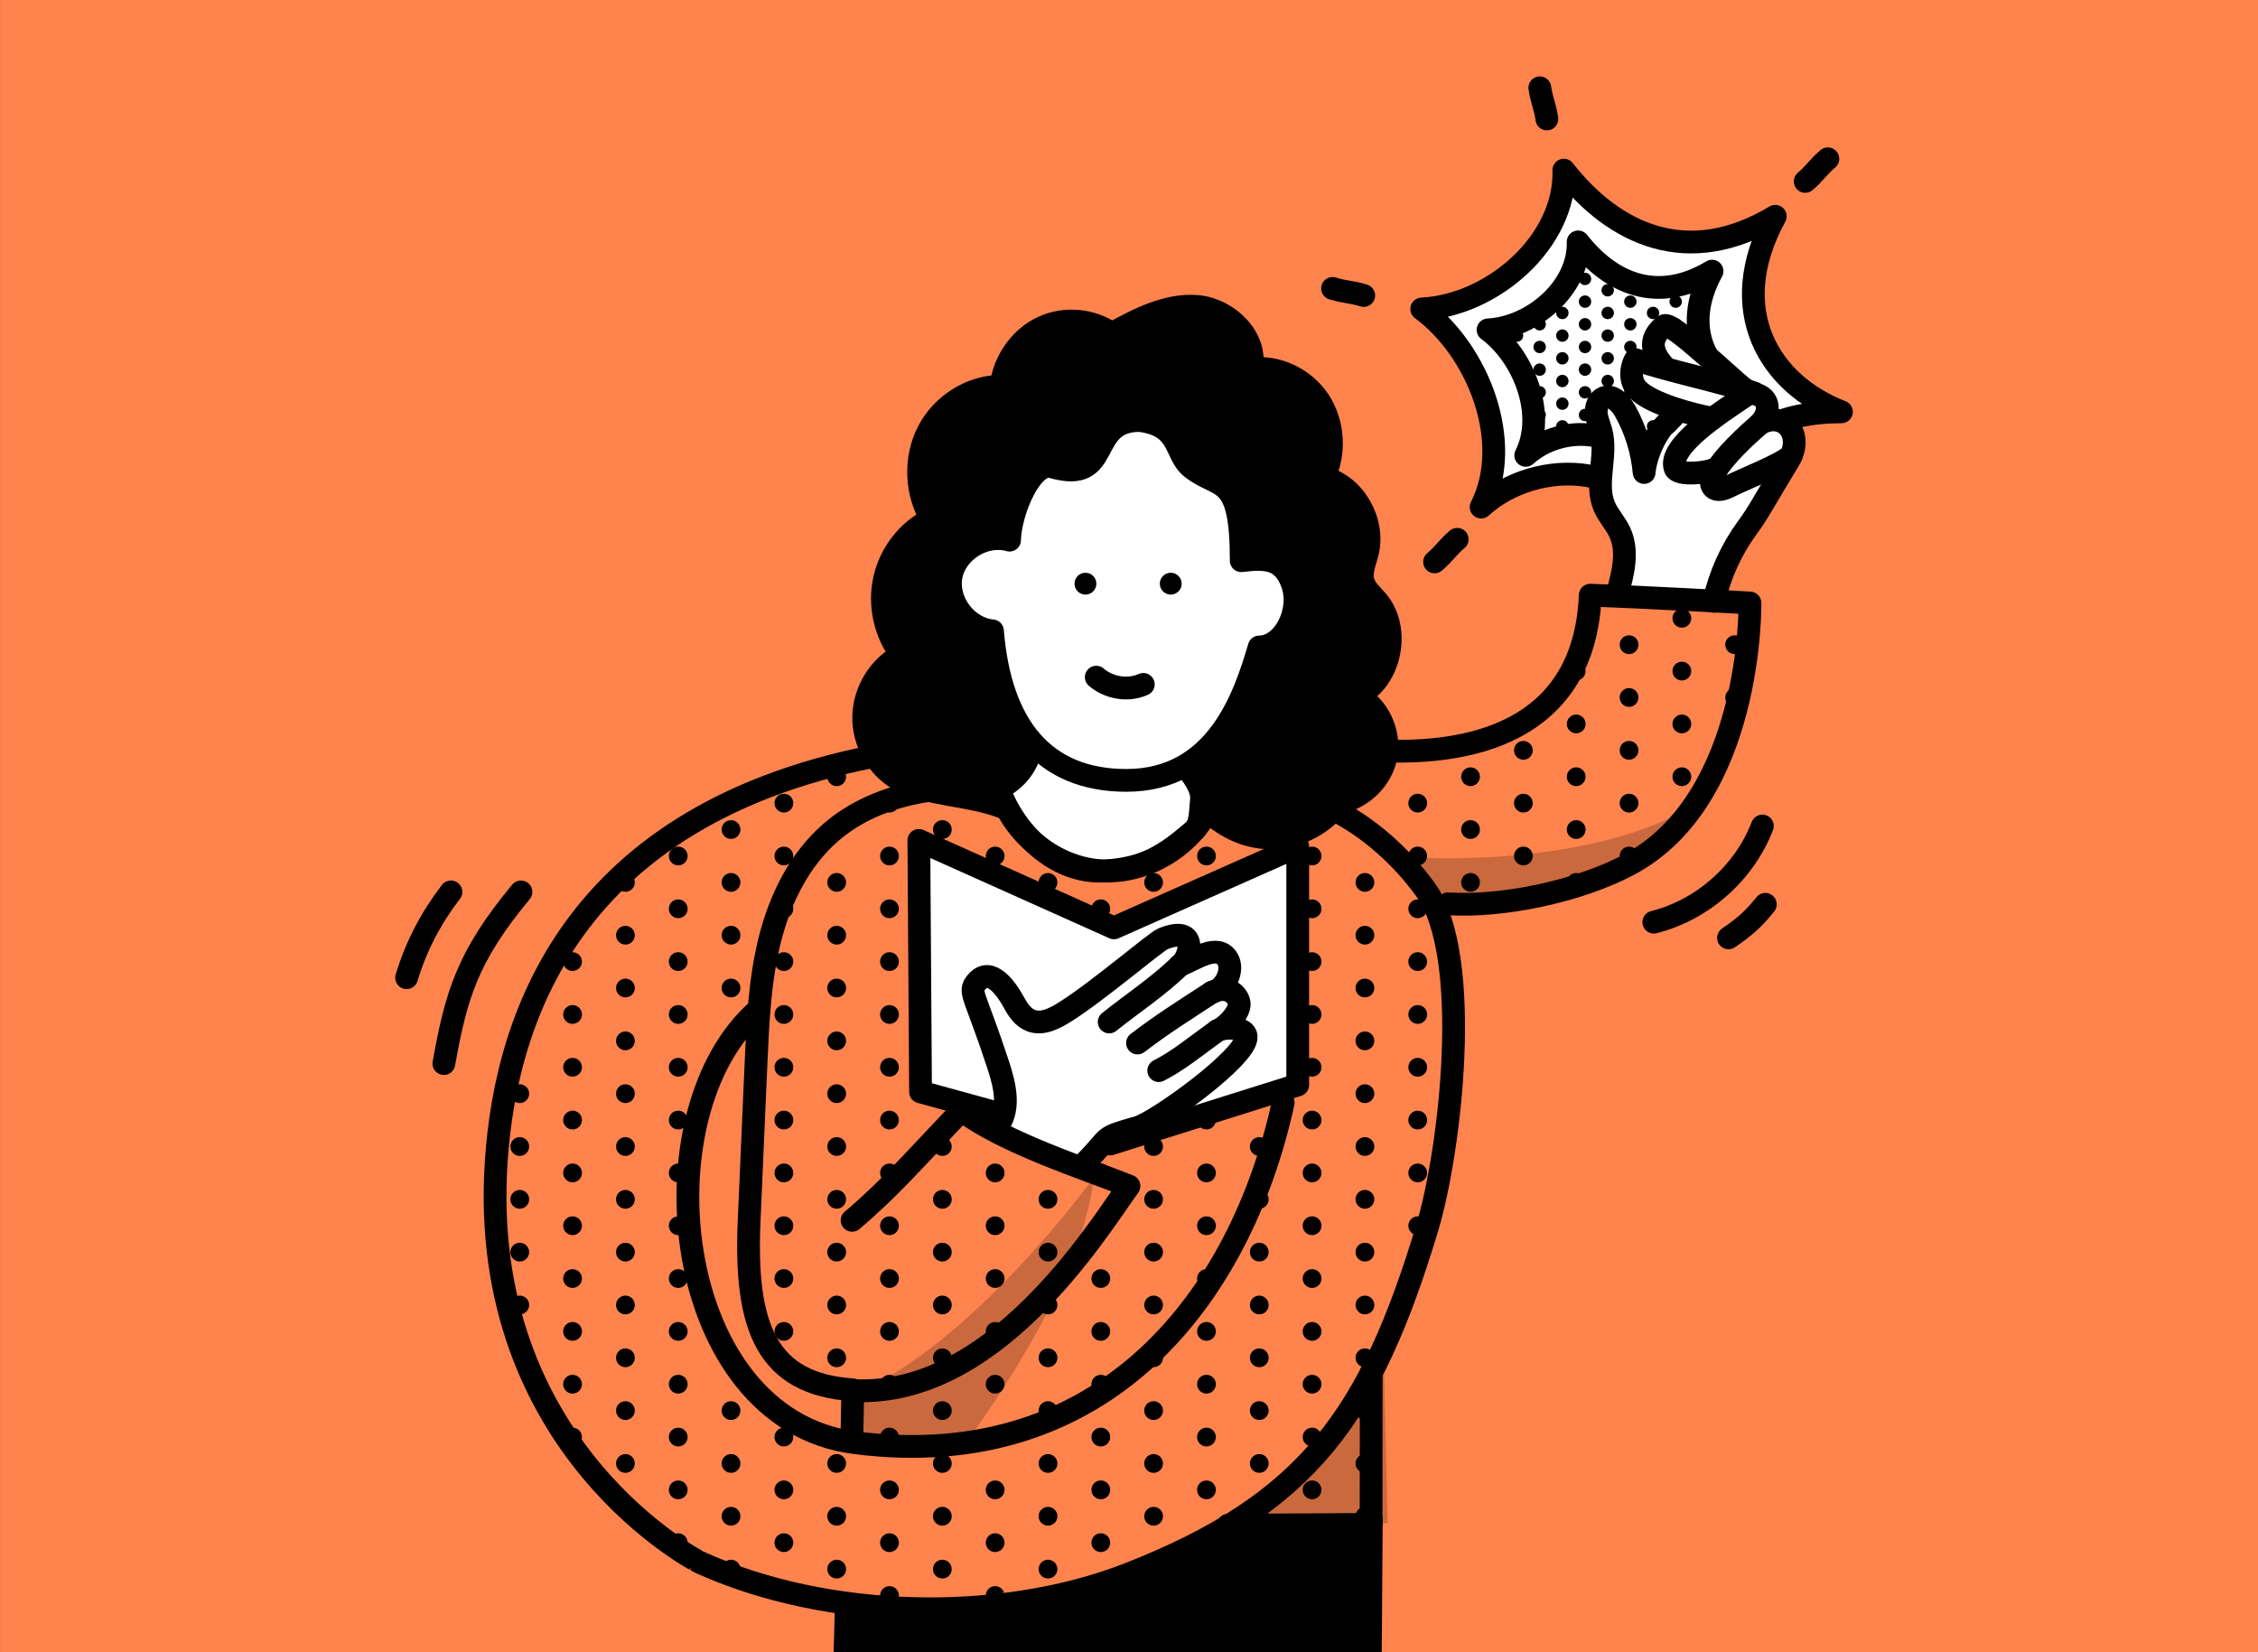 <?xml version="1.0" encoding="UTF-8"?> <svg xmlns="http://www.w3.org/2000/svg" xmlns:xlink="http://www.w3.org/1999/xlink" version="1.1" id="Layer_1" x="0px" y="0px" width="396.85px" height="290.38px" viewBox="0 0 396.85 290.38" style="enable-background:new 0 0 396.85 290.38;" xml:space="preserve"><rect x="0" y="0" width="396.85" height="290.38" fill="#333333" stroke="none"/> <style type="text/css"> .st0{fill:#FFFFFF;stroke:#000000;stroke-width:5;stroke-linecap:round;stroke-linejoin:round;stroke-miterlimit:10;} .st1{clip-path:url(#SVGID_2_);} .st2{clip-path:url(#SVGID_4_);} .st3{clip-path:url(#SVGID_6_);} .st4{fill:#4ABD6C;} .st5{fill:#FE834D;} .st6{fill:#FFFFFF;stroke:#000000;stroke-width:4;stroke-linecap:round;stroke-linejoin:round;stroke-miterlimit:10;} .st7{clip-path:url(#SVGID_8_);} .st8{clip-path:url(#SVGID_10_);} .st9{fill:none;stroke:#000000;stroke-width:4;stroke-linecap:round;stroke-linejoin:round;stroke-miterlimit:10;} .st10{clip-path:url(#SVGID_12_);} .st11{clip-path:url(#SVGID_14_);} .st12{stroke:#000000;stroke-width:4;stroke-linecap:round;stroke-linejoin:round;stroke-miterlimit:10;} .st13{clip-path:url(#SVGID_16_);} .st14{clip-path:url(#SVGID_18_);} .st15{opacity:0.2;} .st16{stroke:#000000;stroke-width:4;stroke-linecap:round;stroke-miterlimit:10;} .st17{clip-path:url(#SVGID_20_);} .st18{clip-path:url(#SVGID_22_);} .st19{fill:#FDC332;} .st20{clip-path:url(#SVGID_24_);} .st21{clip-path:url(#SVGID_26_);} .st22{clip-path:url(#SVGID_28_);} .st23{clip-path:url(#SVGID_30_);} .st24{fill:#6069F8;} .st25{fill:#FFFFFF;stroke:#000000;stroke-width:4;stroke-miterlimit:10;} .st26{clip-path:url(#SVGID_32_);} .st27{clip-path:url(#SVGID_34_);} .st28{clip-path:url(#SVGID_36_);} .st29{clip-path:url(#SVGID_38_);} .st30{opacity:0.6;} .st31{clip-path:url(#SVGID_40_);} .st32{clip-path:url(#SVGID_42_);} .st33{clip-path:url(#SVGID_44_);} .st34{clip-path:url(#SVGID_46_);} .st35{clip-path:url(#SVGID_48_);} .st36{clip-path:url(#SVGID_50_);} .st37{clip-path:url(#SVGID_52_);} .st38{clip-path:url(#SVGID_54_);} .st39{fill:none;stroke:#000000;stroke-width:5;stroke-linecap:round;stroke-linejoin:round;stroke-miterlimit:10;} .st40{clip-path:url(#SVGID_56_);} .st41{clip-path:url(#SVGID_58_);} .st42{stroke:#000000;stroke-width:5;stroke-linecap:round;stroke-linejoin:round;stroke-miterlimit:10;} .st43{clip-path:url(#SVGID_60_);} .st44{clip-path:url(#SVGID_62_);} .st45{clip-path:url(#SVGID_64_);} .st46{clip-path:url(#SVGID_66_);} .st47{fill:none;stroke:#FFFFFF;stroke-width:4;stroke-linecap:round;stroke-linejoin:round;stroke-miterlimit:10;} .st48{clip-path:url(#SVGID_68_);} .st49{clip-path:url(#SVGID_70_);} .st50{clip-path:url(#SVGID_72_);} .st51{clip-path:url(#SVGID_74_);} .st52{stroke:#000000;stroke-width:4;stroke-miterlimit:10;} .st53{clip-path:url(#SVGID_76_);} .st54{clip-path:url(#SVGID_78_);} .st55{clip-path:url(#SVGID_80_);} .st56{clip-path:url(#SVGID_82_);} .st57{clip-path:url(#SVGID_84_);} .st58{clip-path:url(#SVGID_86_);} .st59{clip-path:url(#SVGID_88_);} .st60{clip-path:url(#SVGID_90_);} .st61{clip-path:url(#SVGID_92_);} .st62{clip-path:url(#SVGID_94_);} .st63{clip-path:url(#SVGID_96_);} .st64{clip-path:url(#SVGID_98_);} .st65{clip-path:url(#SVGID_100_);} .st66{clip-path:url(#SVGID_102_);} .st67{clip-path:url(#SVGID_104_);} .st68{clip-path:url(#SVGID_106_);} .st69{clip-path:url(#SVGID_108_);} .st70{clip-path:url(#SVGID_110_);} .st71{clip-path:url(#SVGID_112_);} .st72{clip-path:url(#SVGID_114_);} </style> <rect x="53.24" y="-53.23" transform="matrix(6.123234e-17 -1 1 6.123234e-17 53.235 343.616)" class="st5" width="290.38" height="396.85"></rect> <path class="st12" d="M158.03,137c-3.82-2.13-6.33-6.59-6.23-11.09c0.09-4.5,2.78-8.84,6.69-10.8c-2.9-3.63-4.06-8.69-3.04-13.29 c1.01-4.6,4.17-8.63,8.3-10.6c-2.84-4.53-3.07-10.68-0.59-15.43c2.48-4.75,7.58-7.9,12.78-7.91c0.5-4.41,3.33-8.46,7.22-10.31 c3.89-1.85,8.7-1.44,12.24,1.05c4.73-2.58,9.8-5.23,15.12-4.75c5.32,0.49,10.61,5.56,9.38,10.96c4.54-0.56,9.3,1.67,11.9,5.57 c2.6,3.9,2.93,9.3,0.83,13.52c5.38,1.32,9.08,7.68,7.69,13.24c-0.41,1.65-1.2,3.33-0.77,4.97c0.38,1.44,1.59,2.43,2.54,3.55 c4.16,4.95,2.29,13.88-3.48,16.58c3.58,1.9,5.72,6.35,5.03,10.46c-0.69,4.11-4.17,7.54-8.17,8.28c-2.67,3.64-6.93,5.98-11.34,6.23 c-4.41,0.25-8.88-1.6-12.58-5.4c-4.3,4.79-11.19,6.23-17.46,5.5c-6.27-0.73-12.17-3.33-18.11-5.55S163.13,139.84,158.03,137z"></path> <path class="st6" d="M181.36,130.65c-0.37,3.41-2.68,6.54-5.83,7.89c2.62,7.47,9.83,15.17,18.79,14.52 c6.9-0.5,10.25-2.59,15.51-7.09c1.26-1.08,1.13-3.67,1.32-5.31c0.42-3.76-4.89-6.7-3.76-10.31"></path> <path class="st6" d="M200.3,73.9c-9.46,0-4.56,11.29-15.4,8.15c-3.56-1.03-7.33,7.7-7.47,12.88c-4.35-1.26-9.43,1.87-10.27,6.32 c-0.84,4.45,2.76,9.21,7.27,9.62c1.35,16.67,9,26.28,23.53,26.28c15.91,0,20.77-14.7,23.35-23.45c4.31,0,7.54-6.28,5.81-11.12 c-1.7-4.76-5.13-4.47-8.97-4.04c0-15.54-3.74-12.33-8.79-16.38C206.34,79.73,207.68,74.84,200.3,73.9z"></path> <path class="st9" d="M149.74,251.62c0.05-2.45,0.09-4.91,0.14-7.36c-15.14-1.02-19.04-10.95-18.22-29.65 c0.4-9.23,0.81-18.46,1.21-27.69c0.32-7.31,0.65-14.69,2.43-21.79c1.79-7.1,5.16-14,10.68-18.8c7.82-6.8,18.94-8.58,29.55-7.78 c2.3,8.16,10.31,14.35,18.79,14.52c8.48,0.17,16.73-5.7,19.35-13.76c14.06-3.31,28.38,5.32,36.85,17.03 c8.47,11.7,4.37,46.02,0.31,59.47c-9.93,32.88-20.9,48.46-52.4,60.79c-22.67,8.88-53.31,8.07-75.44-2.02 c0.05,0.05-39.2-19.82-35.77-70.55c1.71-25.32,13.57-62.82,71.51-72.02"></path> <path class="st6" d="M249.87,54.3c12.5-0.62,25.37-11.89,24.98-24.4c8.96,11.41,21.88,17.32,37.16,8.11 c-9.05,16.58-0.96,29.49,11.63,34.37c-21.45,0-28.49,16.3-28.49,26.37c-5.75-18.73-25.25-18.4-34.84-9.63 C266.16,77.61,259.69,61.55,249.87,54.3z"></path> <path class="st6" d="M261.53,57.97c7.92-0.39,16.07-7.53,15.83-15.46c5.68,7.23,13.86,10.97,23.54,5.14 c-5.74,10.5-0.61,18.69,7.37,21.77c-13.59,0-18.05,10.33-18.05,16.71c-3.64-11.86-15.99-11.66-22.07-6.1 C271.85,72.74,267.75,62.57,261.53,57.97z"></path> <g> <defs> <path id="SVGID_67_" d="M261.53,57.97c7.92-0.39,16.07-7.53,15.83-15.46c5.68,7.23,13.86,10.97,23.54,5.14 c-5.74,10.5-0.61,18.69,7.37,21.77c-13.59,0-18.05,10.33-18.05,16.71c-3.64-11.86-15.99-11.66-22.07-6.1 C271.85,72.74,267.75,62.57,261.53,57.97z"></path> </defs> <clipPath id="SVGID_2_"> <use xlink:href="#SVGID_67_" style="overflow:visible;"></use> </clipPath> <g class="st1"> <defs> <rect id="SVGID_69_" x="257.56" y="38.61" width="47.96" height="44.44"></rect> </defs> <clipPath id="SVGID_4_"> <use xlink:href="#SVGID_69_" style="overflow:visible;"></use> </clipPath> <g class="st2"> <circle cx="306.47" cy="39.06" r="1.09"></circle> <circle cx="306.47" cy="43.04" r="1.09"></circle> <circle cx="306.47" cy="47.03" r="1.09"></circle> <circle cx="306.47" cy="51.01" r="1.09"></circle> <circle cx="306.47" cy="55" r="1.09"></circle> <circle cx="306.47" cy="58.98" r="1.09"></circle> <circle cx="306.47" cy="62.97" r="1.09"></circle> <circle cx="306.47" cy="66.96" r="1.09"></circle> <circle cx="306.47" cy="70.94" r="1.09"></circle> <circle cx="306.47" cy="74.93" r="1.09"></circle> <circle cx="306.47" cy="78.91" r="1.09"></circle> <circle cx="306.47" cy="82.9" r="1.09"></circle> <circle cx="302.48" cy="37.07" r="1.09"></circle> <circle cx="302.48" cy="41.05" r="1.09"></circle> <circle cx="302.48" cy="45.04" r="1.09"></circle> <circle cx="302.48" cy="49.02" r="1.09"></circle> <circle cx="302.48" cy="53.01" r="1.09"></circle> <circle cx="302.48" cy="56.99" r="1.09"></circle> <circle cx="302.48" cy="60.98" r="1.09"></circle> <circle cx="302.48" cy="64.96" r="1.09"></circle> <circle cx="302.48" cy="68.95" r="1.09"></circle> <circle cx="302.48" cy="72.93" r="1.09"></circle> <circle cx="302.48" cy="76.92" r="1.09"></circle> <circle cx="302.48" cy="80.9" r="1.09"></circle> <circle cx="298.5" cy="39.06" r="1.09"></circle> <circle cx="298.5" cy="43.04" r="1.09"></circle> <circle cx="298.5" cy="47.03" r="1.09"></circle> <circle cx="298.5" cy="51.01" r="1.09"></circle> <circle cx="298.5" cy="55" r="1.09"></circle> <circle cx="298.5" cy="58.98" r="1.09"></circle> <circle cx="298.5" cy="62.97" r="1.09"></circle> <circle cx="298.5" cy="66.96" r="1.09"></circle> <circle cx="298.5" cy="70.94" r="1.09"></circle> <circle cx="298.5" cy="74.93" r="1.09"></circle> <circle cx="298.5" cy="78.91" r="1.09"></circle> <circle cx="298.5" cy="82.9" r="1.09"></circle> <circle cx="294.51" cy="37.07" r="1.09"></circle> <circle cx="294.51" cy="41.05" r="1.09"></circle> <circle cx="294.51" cy="45.04" r="1.09"></circle> <circle cx="294.51" cy="49.02" r="1.09"></circle> <circle cx="294.51" cy="53.01" r="1.09"></circle> <circle cx="294.51" cy="56.99" r="1.09"></circle> <circle cx="294.51" cy="60.98" r="1.09"></circle> <circle cx="294.51" cy="64.96" r="1.09"></circle> <circle cx="294.51" cy="68.95" r="1.09"></circle> <circle cx="294.51" cy="72.93" r="1.09"></circle> <circle cx="294.51" cy="76.92" r="1.09"></circle> <circle cx="294.51" cy="80.9" r="1.09"></circle> <circle cx="290.53" cy="39.06" r="1.09"></circle> <circle cx="290.53" cy="43.04" r="1.09"></circle> <circle cx="290.53" cy="47.03" r="1.09"></circle> <circle cx="290.53" cy="51.01" r="1.09"></circle> <circle cx="290.53" cy="55" r="1.09"></circle> <circle cx="290.53" cy="58.98" r="1.09"></circle> <circle cx="290.53" cy="62.97" r="1.09"></circle> <circle cx="290.53" cy="66.96" r="1.09"></circle> <circle cx="290.53" cy="70.94" r="1.09"></circle> <circle cx="290.53" cy="74.93" r="1.09"></circle> <circle cx="290.53" cy="78.91" r="1.09"></circle> <circle cx="290.53" cy="82.9" r="1.09"></circle> <circle cx="286.54" cy="37.07" r="1.09"></circle> <circle cx="286.54" cy="41.05" r="1.09"></circle> <circle cx="286.54" cy="45.04" r="1.09"></circle> <circle cx="286.54" cy="49.02" r="1.09"></circle> <circle cx="286.54" cy="53.01" r="1.09"></circle> <circle cx="286.54" cy="56.99" r="1.09"></circle> <circle cx="286.54" cy="60.98" r="1.09"></circle> <circle cx="286.54" cy="64.96" r="1.09"></circle> <circle cx="286.54" cy="68.95" r="1.09"></circle> <circle cx="286.54" cy="72.93" r="1.09"></circle> <circle cx="286.54" cy="76.92" r="1.09"></circle> <circle cx="286.54" cy="80.9" r="1.09"></circle> <circle cx="282.56" cy="39.06" r="1.09"></circle> <circle cx="282.56" cy="43.04" r="1.09"></circle> <circle cx="282.56" cy="47.03" r="1.09"></circle> <circle cx="282.56" cy="51.01" r="1.09"></circle> <circle cx="282.56" cy="55" r="1.09"></circle> <circle cx="282.56" cy="58.98" r="1.09"></circle> <circle cx="282.56" cy="62.97" r="1.09"></circle> <circle cx="282.56" cy="66.96" r="1.09"></circle> <circle cx="282.56" cy="70.94" r="1.09"></circle> <circle cx="282.56" cy="74.93" r="1.09"></circle> <circle cx="282.56" cy="78.91" r="1.09"></circle> <circle cx="282.56" cy="82.9" r="1.09"></circle> <circle cx="278.57" cy="37.07" r="1.09"></circle> <circle cx="278.57" cy="41.05" r="1.09"></circle> <circle cx="278.57" cy="45.04" r="1.09"></circle> <circle cx="278.57" cy="49.02" r="1.09"></circle> <circle cx="278.57" cy="53.01" r="1.09"></circle> <circle cx="278.57" cy="56.99" r="1.09"></circle> <circle cx="278.57" cy="60.98" r="1.09"></circle> <circle cx="278.57" cy="64.96" r="1.09"></circle> <circle cx="278.57" cy="68.95" r="1.09"></circle> <circle cx="278.57" cy="72.93" r="1.09"></circle> <circle cx="278.57" cy="76.92" r="1.09"></circle> <circle cx="278.57" cy="80.9" r="1.09"></circle> <circle cx="274.59" cy="39.06" r="1.09"></circle> <circle cx="274.59" cy="43.04" r="1.09"></circle> <circle cx="274.59" cy="47.03" r="1.09"></circle> <circle cx="274.59" cy="51.01" r="1.09"></circle> <circle cx="274.59" cy="55" r="1.09"></circle> <circle cx="274.59" cy="58.98" r="1.09"></circle> <circle cx="274.59" cy="62.97" r="1.09"></circle> <circle cx="274.59" cy="66.96" r="1.09"></circle> <circle cx="274.59" cy="70.94" r="1.09"></circle> <circle cx="274.59" cy="74.93" r="1.09"></circle> <circle cx="274.59" cy="78.91" r="1.09"></circle> <circle cx="274.59" cy="82.9" r="1.09"></circle> <circle cx="270.6" cy="37.07" r="1.09"></circle> <circle cx="270.6" cy="41.05" r="1.09"></circle> <circle cx="270.6" cy="45.04" r="1.09"></circle> <circle cx="270.6" cy="49.02" r="1.09"></circle> <circle cx="270.6" cy="53.01" r="1.09"></circle> <circle cx="270.6" cy="56.99" r="1.09"></circle> <circle cx="270.6" cy="60.98" r="1.09"></circle> <circle cx="270.6" cy="64.96" r="1.09"></circle> <circle cx="270.6" cy="68.95" r="1.09"></circle> <circle cx="270.6" cy="72.93" r="1.09"></circle> <circle cx="270.6" cy="76.92" r="1.09"></circle> <circle cx="270.6" cy="80.9" r="1.09"></circle> <circle cx="266.62" cy="39.06" r="1.09"></circle> <circle cx="266.62" cy="43.04" r="1.09"></circle> <circle cx="266.62" cy="47.03" r="1.09"></circle> <circle cx="266.62" cy="51.01" r="1.09"></circle> <circle cx="266.62" cy="55" r="1.09"></circle> <circle cx="266.62" cy="58.98" r="1.09"></circle> <circle cx="266.62" cy="62.97" r="1.09"></circle> <circle cx="266.62" cy="66.96" r="1.09"></circle> <circle cx="266.62" cy="70.94" r="1.09"></circle> <circle cx="266.62" cy="74.93" r="1.09"></circle> <circle cx="266.62" cy="78.91" r="1.09"></circle> <circle cx="266.62" cy="82.9" r="1.09"></circle> <circle cx="262.63" cy="37.07" r="1.09"></circle> <circle cx="262.63" cy="41.05" r="1.09"></circle> <circle cx="262.63" cy="45.04" r="1.09"></circle> <circle cx="262.63" cy="49.02" r="1.09"></circle> <circle cx="262.63" cy="53.01" r="1.09"></circle> <circle cx="262.63" cy="56.99" r="1.09"></circle> <circle cx="262.63" cy="60.98" r="1.09"></circle> <circle cx="262.63" cy="64.96" r="1.09"></circle> <circle cx="262.63" cy="68.95" r="1.09"></circle> <circle cx="262.63" cy="72.93" r="1.09"></circle> <circle cx="262.63" cy="76.92" r="1.09"></circle> <circle cx="262.63" cy="80.9" r="1.09"></circle> <circle cx="258.64" cy="39.06" r="1.09"></circle> <circle cx="258.64" cy="43.04" r="1.09"></circle> <circle cx="258.64" cy="47.03" r="1.09"></circle> <circle cx="258.64" cy="51.01" r="1.09"></circle> <circle cx="258.64" cy="55" r="1.09"></circle> <circle cx="258.64" cy="58.98" r="1.09"></circle> <circle cx="258.64" cy="62.97" r="1.09"></circle> <circle cx="258.64" cy="66.96" r="1.09"></circle> <circle cx="258.64" cy="70.94" r="1.09"></circle> <circle cx="258.64" cy="74.93" r="1.09"></circle> <circle cx="258.64" cy="78.91" r="1.09"></circle> <circle cx="258.64" cy="82.9" r="1.09"></circle> </g> </g> </g> <path class="st6" d="M284.25,104.32c1.01-3.54,1.99-7.45,0.43-10.78c-0.74-1.58-2-2.88-2.7-4.49c-1.77-4.1,0.56-8.94-0.58-13.26 c-0.28-1.06-0.76-2.07-0.85-3.16s0.34-2.34,1.35-2.74c1.49-0.58,2.92,0.93,3.71,2.32c1.86,3.32,3.01,7.04,3.35,10.83 c0.21-2.48,1.52-5.74,3.05-7.75c0.02-0.03,6-5.57,4.63-6.94c-2.93-2.93-9.18-6.91-4.17-11.09c1.33-1.11,14.06,11.71,15.17,11.82 c3.39,0.33,3.75,3.12,1.73,5.36c4.11-2.28,7.82,1.86,4.96,6.56c-4.7,7.73-5.16,8.9-7.24,11.74c-2.82,3.85-4.83,8.29-5.86,12.95"></path> <path class="st9" d="M239.68,131.76c18.91,1.55,38.83-3.26,39.81-27.16c9.45,0.33,28.07,1.37,28.07,1.37s0.54,34.47-21.35,46.03 c-8.93,4.72-22.29,7.45-31.74,6.84"></path> <path class="st9" d="M225.52,193.81c-7.38,33.85-31.13,65.39-75.27,59.74c-32.5-4.16-37.85-58.2-16.84-76.22"></path> <path class="st6" d="M308.27,69.05c-5.16-1.8-15.53-3.99-20.85-5.85c-0.51,0.81-1.39,3.5,0.47,5.36c2.47,2.47,9.84,4.38,13.15,4.96"></path> <path class="st9" d="M309.37,74.44c-2.58,2.23-6.26,5.64-8.01,8.57c-0.49,0.83-0.92,1.97-0.25,2.66c0.66,0.68,1.79,0.32,2.64-0.1 c2.76-1.39,8.6-3.59,11.06-5.47"></path> <path class="st9" d="M306.79,69.53c-4.25,2.89-13.73,8.89-12.39,12.75c0.49,1.39,5.81,0.89,7.44-0.03"></path> <g> <defs> <path id="SVGID_71_" d="M310.32,106.77c-2.13,17.62-8.08,29.54-18.87,39.4s-26.23,14.41-40.64,11.96 c4.54,15.36,5.26,31.82,2.08,47.52c-1.78,8.78-9.56,26.27-10.17,32.19c-1.89,18.42-1.72,28.8-1.72,28.8l-22.64,0.15 c0,0-41.97,17-61.86,15.01c-17.4-1.74-39.07-8.15-50.86-21.07c-11.79-12.92-18.53-30.17-19.42-47.63 c-0.86-16.69,5.55-37.16,15.08-50.88s30.2-25.92,46.75-28.24c3.9-0.55,27.82,3.29,29.23,7.76c2.64,8.38,19.69,20.28,34.99,0.79 c2.21-2.81,21.99-11.15,27.41-10.76c34.93,2.51,40.52-25.97,40.52-25.97L310.32,106.77z M149.74,251.62l0.41-6.79 c0,0-18.02,0.87-18.02-20.02l0.55-46.04c0,0-12.62,11.26-12.62,37.37C120.06,216.15,119.06,245.06,149.74,251.62z"></path> </defs> <clipPath id="SVGID_6_"> <use xlink:href="#SVGID_71_" style="overflow:visible;"></use> </clipPath> <g class="st3"> <defs> <rect id="SVGID_73_" x="80.41" y="100.92" width="232.8" height="185.78"></rect> </defs> <clipPath id="SVGID_8_"> <use xlink:href="#SVGID_73_" style="overflow:visible;"></use> </clipPath> <g class="st7"> <circle cx="314.16" cy="99.38" r="1.65"></circle> <circle cx="314.16" cy="108.66" r="1.65"></circle> <circle cx="314.16" cy="117.94" r="1.65"></circle> <circle cx="314.16" cy="127.23" r="1.65"></circle> <circle cx="314.16" cy="136.51" r="1.65"></circle> <circle cx="314.16" cy="145.79" r="1.65"></circle> <circle cx="314.16" cy="155.08" r="1.65"></circle> <circle cx="314.16" cy="164.36" r="1.65"></circle> <circle cx="314.16" cy="173.64" r="1.65"></circle> <circle cx="314.16" cy="182.93" r="1.65"></circle> <circle cx="314.16" cy="192.21" r="1.65"></circle> <circle cx="314.16" cy="201.5" r="1.65"></circle> <circle cx="314.16" cy="210.78" r="1.65"></circle> <circle cx="314.16" cy="220.06" r="1.65"></circle> <circle cx="314.16" cy="229.35" r="1.65"></circle> <circle cx="314.16" cy="238.63" r="1.65"></circle> <circle cx="314.16" cy="247.91" r="1.65"></circle> <circle cx="314.16" cy="257.2" r="1.65"></circle> <circle cx="314.16" cy="266.48" r="1.65"></circle> <circle cx="314.16" cy="275.77" r="1.65"></circle> <circle cx="304.87" cy="104.02" r="1.65"></circle> <circle cx="304.87" cy="113.3" r="1.65"></circle> <circle cx="304.87" cy="122.58" r="1.65"></circle> <circle cx="304.87" cy="131.87" r="1.65"></circle> <circle cx="304.87" cy="141.15" r="1.65"></circle> <circle cx="304.87" cy="150.44" r="1.65"></circle> <circle cx="304.87" cy="159.72" r="1.65"></circle> <circle cx="304.87" cy="169" r="1.65"></circle> <circle cx="304.87" cy="178.29" r="1.65"></circle> <circle cx="304.87" cy="187.57" r="1.65"></circle> <circle cx="304.87" cy="196.85" r="1.65"></circle> <circle cx="304.87" cy="206.14" r="1.65"></circle> <circle cx="304.87" cy="215.42" r="1.65"></circle> <circle cx="304.87" cy="224.7" r="1.65"></circle> <circle cx="304.87" cy="233.99" r="1.65"></circle> <circle cx="304.87" cy="243.27" r="1.65"></circle> <circle cx="304.87" cy="252.56" r="1.65"></circle> <circle cx="304.87" cy="261.84" r="1.65"></circle> <circle cx="304.87" cy="271.12" r="1.65"></circle> <circle cx="304.87" cy="280.41" r="1.65"></circle> <circle cx="295.59" cy="99.38" r="1.65"></circle> <circle cx="295.59" cy="108.66" r="1.65"></circle> <circle cx="295.59" cy="117.94" r="1.65"></circle> <circle cx="295.59" cy="127.23" r="1.65"></circle> <circle cx="295.59" cy="136.51" r="1.65"></circle> <circle cx="295.59" cy="145.79" r="1.65"></circle> <circle cx="295.59" cy="155.08" r="1.65"></circle> <circle cx="295.59" cy="164.36" r="1.65"></circle> <circle cx="295.59" cy="173.64" r="1.65"></circle> <circle cx="295.59" cy="182.93" r="1.65"></circle> <circle cx="295.59" cy="192.21" r="1.65"></circle> <circle cx="295.59" cy="201.5" r="1.65"></circle> <circle cx="295.59" cy="210.78" r="1.65"></circle> <circle cx="295.59" cy="220.06" r="1.65"></circle> <circle cx="295.59" cy="229.35" r="1.65"></circle> <circle cx="295.59" cy="238.63" r="1.65"></circle> <circle cx="295.59" cy="247.91" r="1.65"></circle> <circle cx="295.59" cy="257.2" r="1.65"></circle> <circle cx="295.59" cy="266.48" r="1.65"></circle> <circle cx="295.59" cy="275.77" r="1.65"></circle> <circle cx="286.31" cy="104.02" r="1.65"></circle> <circle cx="286.31" cy="113.3" r="1.65"></circle> <circle cx="286.31" cy="122.58" r="1.65"></circle> <circle cx="286.31" cy="131.87" r="1.65"></circle> <circle cx="286.31" cy="141.15" r="1.65"></circle> <circle cx="286.31" cy="150.44" r="1.65"></circle> <circle cx="286.31" cy="159.72" r="1.65"></circle> <circle cx="286.31" cy="169" r="1.65"></circle> <circle cx="286.31" cy="178.29" r="1.65"></circle> <circle cx="286.31" cy="187.57" r="1.65"></circle> <circle cx="286.31" cy="196.85" r="1.65"></circle> <circle cx="286.31" cy="206.14" r="1.65"></circle> <circle cx="286.31" cy="215.42" r="1.65"></circle> <circle cx="286.31" cy="224.7" r="1.65"></circle> <circle cx="286.31" cy="233.99" r="1.65"></circle> <circle cx="286.31" cy="243.27" r="1.65"></circle> <circle cx="286.31" cy="252.56" r="1.65"></circle> <circle cx="286.31" cy="261.84" r="1.65"></circle> <circle cx="286.31" cy="271.12" r="1.65"></circle> <circle cx="286.31" cy="280.41" r="1.65"></circle> <circle cx="277.02" cy="99.38" r="1.65"></circle> <circle cx="277.02" cy="108.66" r="1.65"></circle> <circle cx="277.02" cy="117.94" r="1.65"></circle> <circle cx="277.02" cy="127.23" r="1.65"></circle> <circle cx="277.02" cy="136.51" r="1.65"></circle> <circle cx="277.02" cy="145.79" r="1.65"></circle> <circle cx="277.02" cy="155.08" r="1.65"></circle> <circle cx="277.02" cy="164.36" r="1.65"></circle> <circle cx="277.02" cy="173.64" r="1.65"></circle> <circle cx="277.02" cy="182.93" r="1.65"></circle> <circle cx="277.02" cy="192.21" r="1.65"></circle> <circle cx="277.02" cy="201.5" r="1.65"></circle> <circle cx="277.02" cy="210.78" r="1.65"></circle> <circle cx="277.02" cy="220.06" r="1.65"></circle> <circle cx="277.02" cy="229.35" r="1.65"></circle> <circle cx="277.02" cy="238.63" r="1.65"></circle> <circle cx="277.02" cy="247.91" r="1.65"></circle> <circle cx="277.02" cy="257.2" r="1.65"></circle> <circle cx="277.02" cy="266.48" r="1.65"></circle> <circle cx="277.02" cy="275.77" r="1.65"></circle> <circle cx="267.74" cy="104.02" r="1.65"></circle> <circle cx="267.74" cy="113.3" r="1.65"></circle> <circle cx="267.74" cy="122.58" r="1.65"></circle> <circle cx="267.74" cy="131.87" r="1.65"></circle> <circle cx="267.74" cy="141.15" r="1.65"></circle> <circle cx="267.74" cy="150.44" r="1.65"></circle> <circle cx="267.74" cy="159.72" r="1.65"></circle> <circle cx="267.74" cy="169" r="1.65"></circle> <circle cx="267.74" cy="178.29" r="1.65"></circle> <circle cx="267.74" cy="187.57" r="1.65"></circle> <circle cx="267.74" cy="196.85" r="1.65"></circle> <circle cx="267.74" cy="206.14" r="1.65"></circle> <circle cx="267.74" cy="215.42" r="1.65"></circle> <circle cx="267.74" cy="224.7" r="1.65"></circle> <circle cx="267.74" cy="233.99" r="1.65"></circle> <circle cx="267.74" cy="243.27" r="1.65"></circle> <circle cx="267.74" cy="252.56" r="1.65"></circle> <circle cx="267.74" cy="261.84" r="1.65"></circle> <circle cx="267.74" cy="271.12" r="1.65"></circle> <circle cx="267.74" cy="280.41" r="1.65"></circle> <circle cx="258.45" cy="99.38" r="1.65"></circle> <circle cx="258.45" cy="108.66" r="1.65"></circle> <circle cx="258.45" cy="117.94" r="1.65"></circle> <circle cx="258.45" cy="127.23" r="1.65"></circle> <circle cx="258.45" cy="136.51" r="1.65"></circle> <circle cx="258.45" cy="145.79" r="1.65"></circle> <circle cx="258.45" cy="155.08" r="1.65"></circle> <circle cx="258.45" cy="164.36" r="1.65"></circle> <circle cx="258.45" cy="173.64" r="1.65"></circle> <circle cx="258.45" cy="182.93" r="1.65"></circle> <circle cx="258.45" cy="192.21" r="1.65"></circle> <circle cx="258.45" cy="201.5" r="1.65"></circle> <circle cx="258.45" cy="210.78" r="1.65"></circle> <circle cx="258.45" cy="220.06" r="1.65"></circle> <circle cx="258.45" cy="229.35" r="1.65"></circle> <circle cx="258.45" cy="238.63" r="1.65"></circle> <circle cx="258.45" cy="247.91" r="1.65"></circle> <circle cx="258.45" cy="257.2" r="1.65"></circle> <circle cx="258.45" cy="266.48" r="1.65"></circle> <circle cx="258.45" cy="275.77" r="1.65"></circle> <circle cx="249.17" cy="104.02" r="1.65"></circle> <circle cx="249.17" cy="113.3" r="1.65"></circle> <circle cx="249.17" cy="122.58" r="1.65"></circle> <circle cx="249.17" cy="131.87" r="1.65"></circle> <circle cx="249.17" cy="141.15" r="1.65"></circle> <circle cx="249.17" cy="150.44" r="1.65"></circle> <circle cx="249.17" cy="159.72" r="1.65"></circle> <circle cx="249.17" cy="169" r="1.65"></circle> <circle cx="249.17" cy="178.29" r="1.65"></circle> <circle cx="249.17" cy="187.57" r="1.65"></circle> <circle cx="249.17" cy="196.85" r="1.65"></circle> <circle cx="249.17" cy="206.14" r="1.65"></circle> <circle cx="249.17" cy="215.42" r="1.65"></circle> <circle cx="249.17" cy="224.7" r="1.65"></circle> <circle cx="249.17" cy="233.99" r="1.65"></circle> <circle cx="249.17" cy="243.27" r="1.65"></circle> <circle cx="249.17" cy="252.56" r="1.65"></circle> <circle cx="249.17" cy="261.84" r="1.65"></circle> <circle cx="249.17" cy="271.12" r="1.65"></circle> <circle cx="249.17" cy="280.41" r="1.65"></circle> <circle cx="239.89" cy="99.38" r="1.65"></circle> <circle cx="239.89" cy="108.66" r="1.65"></circle> <circle cx="239.89" cy="117.94" r="1.65"></circle> <circle cx="239.89" cy="127.23" r="1.65"></circle> <circle cx="239.89" cy="136.51" r="1.65"></circle> <circle cx="239.89" cy="145.79" r="1.65"></circle> <circle cx="239.89" cy="155.08" r="1.65"></circle> <circle cx="239.89" cy="164.36" r="1.65"></circle> <circle cx="239.89" cy="173.64" r="1.65"></circle> <circle cx="239.89" cy="182.93" r="1.65"></circle> <circle cx="239.89" cy="192.21" r="1.65"></circle> <circle cx="239.89" cy="201.5" r="1.65"></circle> <circle cx="239.89" cy="210.78" r="1.65"></circle> <circle cx="239.89" cy="220.06" r="1.65"></circle> <circle cx="239.89" cy="229.35" r="1.65"></circle> <circle cx="239.89" cy="238.63" r="1.65"></circle> <circle cx="239.89" cy="247.91" r="1.65"></circle> <circle cx="239.89" cy="257.2" r="1.65"></circle> <circle cx="239.89" cy="266.48" r="1.65"></circle> <circle cx="239.89" cy="275.77" r="1.65"></circle> <circle cx="230.6" cy="104.02" r="1.65"></circle> <circle cx="230.6" cy="113.3" r="1.65"></circle> <circle cx="230.6" cy="122.58" r="1.65"></circle> <circle cx="230.6" cy="131.87" r="1.65"></circle> <circle cx="230.6" cy="141.15" r="1.65"></circle> <circle cx="230.6" cy="150.44" r="1.65"></circle> <circle cx="230.6" cy="159.72" r="1.65"></circle> <circle cx="230.6" cy="169" r="1.65"></circle> <circle cx="230.6" cy="178.29" r="1.65"></circle> <circle cx="230.6" cy="187.57" r="1.65"></circle> <circle cx="230.6" cy="196.85" r="1.65"></circle> <circle cx="230.6" cy="206.14" r="1.65"></circle> <circle cx="230.6" cy="215.42" r="1.65"></circle> <circle cx="230.6" cy="224.7" r="1.65"></circle> <circle cx="230.6" cy="233.99" r="1.65"></circle> <circle cx="230.6" cy="243.27" r="1.65"></circle> <circle cx="230.6" cy="252.56" r="1.65"></circle> <circle cx="230.6" cy="261.84" r="1.65"></circle> <circle cx="230.6" cy="271.12" r="1.65"></circle> <circle cx="230.6" cy="280.41" r="1.65"></circle> <circle cx="221.32" cy="99.38" r="1.65"></circle> <circle cx="221.32" cy="108.66" r="1.65"></circle> <circle cx="221.32" cy="117.94" r="1.65"></circle> <circle cx="221.32" cy="127.23" r="1.65"></circle> <circle cx="221.32" cy="136.51" r="1.65"></circle> <circle cx="221.32" cy="145.79" r="1.65"></circle> <circle cx="221.32" cy="155.08" r="1.65"></circle> <circle cx="221.32" cy="164.36" r="1.65"></circle> <circle cx="221.32" cy="173.64" r="1.65"></circle> <circle cx="221.32" cy="182.93" r="1.65"></circle> <circle cx="221.32" cy="192.21" r="1.65"></circle> <circle cx="221.32" cy="201.5" r="1.65"></circle> <circle cx="221.32" cy="210.78" r="1.65"></circle> <circle cx="221.32" cy="220.06" r="1.65"></circle> <circle cx="221.32" cy="229.35" r="1.65"></circle> <circle cx="221.32" cy="238.63" r="1.65"></circle> <circle cx="221.32" cy="247.91" r="1.65"></circle> <circle cx="221.32" cy="257.2" r="1.65"></circle> <circle cx="221.32" cy="266.48" r="1.65"></circle> <circle cx="221.32" cy="275.77" r="1.65"></circle> <circle cx="212.04" cy="104.02" r="1.65"></circle> <circle cx="212.04" cy="113.3" r="1.65"></circle> <circle cx="212.04" cy="122.58" r="1.65"></circle> <circle cx="212.04" cy="131.87" r="1.65"></circle> <circle cx="212.04" cy="141.15" r="1.65"></circle> <circle cx="212.04" cy="150.44" r="1.65"></circle> <circle cx="212.04" cy="159.72" r="1.65"></circle> <circle cx="212.04" cy="169" r="1.65"></circle> <circle cx="212.04" cy="178.29" r="1.65"></circle> <circle cx="212.04" cy="187.57" r="1.65"></circle> <circle cx="212.04" cy="196.85" r="1.65"></circle> <circle cx="212.04" cy="206.14" r="1.65"></circle> <circle cx="212.04" cy="215.42" r="1.65"></circle> <circle cx="212.04" cy="224.7" r="1.65"></circle> <circle cx="212.04" cy="233.99" r="1.65"></circle> <circle cx="212.04" cy="243.27" r="1.65"></circle> <circle cx="212.04" cy="252.56" r="1.65"></circle> <circle cx="212.04" cy="261.84" r="1.65"></circle> <circle cx="212.04" cy="271.12" r="1.65"></circle> <circle cx="212.04" cy="280.41" r="1.65"></circle> <circle cx="202.75" cy="99.38" r="1.65"></circle> <circle cx="202.75" cy="108.66" r="1.65"></circle> <circle cx="202.75" cy="117.94" r="1.65"></circle> <circle cx="202.75" cy="127.23" r="1.65"></circle> <circle cx="202.75" cy="136.51" r="1.65"></circle> <circle cx="202.75" cy="145.79" r="1.65"></circle> <circle cx="202.75" cy="155.08" r="1.65"></circle> <circle cx="202.75" cy="164.36" r="1.65"></circle> <circle cx="202.75" cy="173.64" r="1.65"></circle> <circle cx="202.75" cy="182.93" r="1.65"></circle> <circle cx="202.75" cy="192.21" r="1.65"></circle> <circle cx="202.75" cy="201.5" r="1.65"></circle> <circle cx="202.75" cy="210.78" r="1.65"></circle> <circle cx="202.75" cy="220.06" r="1.65"></circle> <circle cx="202.75" cy="229.35" r="1.65"></circle> <circle cx="202.75" cy="238.63" r="1.65"></circle> <circle cx="202.75" cy="247.91" r="1.65"></circle> <circle cx="202.75" cy="257.2" r="1.65"></circle> <circle cx="202.75" cy="266.48" r="1.65"></circle> <circle cx="202.75" cy="275.77" r="1.65"></circle> <circle cx="193.47" cy="104.02" r="1.65"></circle> <circle cx="193.47" cy="113.3" r="1.65"></circle> <circle cx="193.47" cy="122.58" r="1.65"></circle> <circle cx="193.47" cy="131.87" r="1.65"></circle> <circle cx="193.47" cy="141.15" r="1.65"></circle> <circle cx="193.47" cy="150.44" r="1.65"></circle> <circle cx="193.47" cy="159.72" r="1.65"></circle> <circle cx="193.47" cy="169" r="1.65"></circle> <circle cx="193.47" cy="178.29" r="1.65"></circle> <circle cx="193.47" cy="187.57" r="1.65"></circle> <circle cx="193.47" cy="196.85" r="1.65"></circle> <circle cx="193.47" cy="206.14" r="1.65"></circle> <circle cx="193.47" cy="215.42" r="1.65"></circle> <circle cx="193.47" cy="224.7" r="1.65"></circle> <circle cx="193.47" cy="233.99" r="1.65"></circle> <circle cx="193.47" cy="243.27" r="1.65"></circle> <circle cx="193.47" cy="252.56" r="1.65"></circle> <circle cx="193.47" cy="261.84" r="1.65"></circle> <circle cx="193.47" cy="271.12" r="1.65"></circle> <circle cx="193.47" cy="280.41" r="1.65"></circle> <circle cx="184.19" cy="99.38" r="1.65"></circle> <circle cx="184.19" cy="108.66" r="1.65"></circle> <circle cx="184.19" cy="117.94" r="1.65"></circle> <circle cx="184.19" cy="127.23" r="1.65"></circle> <circle cx="184.19" cy="136.51" r="1.65"></circle> <circle cx="184.19" cy="145.79" r="1.65"></circle> <circle cx="184.19" cy="155.08" r="1.65"></circle> <circle cx="184.19" cy="164.36" r="1.65"></circle> <circle cx="184.19" cy="173.64" r="1.65"></circle> <circle cx="184.19" cy="182.93" r="1.65"></circle> <circle cx="184.19" cy="192.21" r="1.65"></circle> <circle cx="184.19" cy="201.5" r="1.65"></circle> <circle cx="184.19" cy="210.78" r="1.65"></circle> <circle cx="184.19" cy="220.06" r="1.65"></circle> <circle cx="184.19" cy="229.35" r="1.65"></circle> <circle cx="184.19" cy="238.63" r="1.65"></circle> <circle cx="184.19" cy="247.91" r="1.65"></circle> <circle cx="184.19" cy="257.2" r="1.65"></circle> <circle cx="184.19" cy="266.48" r="1.65"></circle> <circle cx="184.19" cy="275.77" r="1.65"></circle> <circle cx="174.9" cy="104.02" r="1.65"></circle> <circle cx="174.9" cy="113.3" r="1.65"></circle> <circle cx="174.9" cy="122.58" r="1.65"></circle> <circle cx="174.9" cy="131.87" r="1.65"></circle> <circle cx="174.9" cy="141.15" r="1.65"></circle> <circle cx="174.9" cy="150.44" r="1.65"></circle> <circle cx="174.9" cy="159.72" r="1.65"></circle> <circle cx="174.9" cy="169" r="1.65"></circle> <circle cx="174.9" cy="178.29" r="1.65"></circle> <circle cx="174.9" cy="187.57" r="1.65"></circle> <circle cx="174.9" cy="196.85" r="1.65"></circle> <circle cx="174.9" cy="206.14" r="1.65"></circle> <circle cx="174.9" cy="215.42" r="1.65"></circle> <circle cx="174.9" cy="224.7" r="1.65"></circle> <circle cx="174.9" cy="233.99" r="1.65"></circle> <circle cx="174.9" cy="243.27" r="1.65"></circle> <circle cx="174.9" cy="252.56" r="1.65"></circle> <circle cx="174.9" cy="261.84" r="1.65"></circle> <circle cx="174.9" cy="271.12" r="1.65"></circle> <circle cx="174.9" cy="280.41" r="1.65"></circle> <circle cx="165.62" cy="99.38" r="1.65"></circle> <circle cx="165.62" cy="108.66" r="1.65"></circle> <circle cx="165.62" cy="117.94" r="1.65"></circle> <circle cx="165.62" cy="127.23" r="1.65"></circle> <circle cx="165.62" cy="136.51" r="1.65"></circle> <circle cx="165.62" cy="145.79" r="1.65"></circle> <circle cx="165.62" cy="155.08" r="1.65"></circle> <circle cx="165.62" cy="164.36" r="1.65"></circle> <circle cx="165.62" cy="173.64" r="1.65"></circle> <circle cx="165.62" cy="182.93" r="1.65"></circle> <circle cx="165.62" cy="192.21" r="1.65"></circle> <circle cx="165.62" cy="201.5" r="1.65"></circle> <circle cx="165.62" cy="210.78" r="1.65"></circle> <circle cx="165.62" cy="220.06" r="1.65"></circle> <circle cx="165.62" cy="229.35" r="1.65"></circle> <circle cx="165.62" cy="238.63" r="1.65"></circle> <circle cx="165.62" cy="247.91" r="1.65"></circle> <circle cx="165.62" cy="257.2" r="1.65"></circle> <circle cx="165.62" cy="266.48" r="1.65"></circle> <circle cx="165.62" cy="275.77" r="1.65"></circle> <circle cx="156.33" cy="104.02" r="1.65"></circle> <circle cx="156.33" cy="113.3" r="1.65"></circle> <circle cx="156.33" cy="122.58" r="1.65"></circle> <circle cx="156.33" cy="131.87" r="1.65"></circle> <circle cx="156.33" cy="141.15" r="1.65"></circle> <circle cx="156.33" cy="150.44" r="1.65"></circle> <circle cx="156.33" cy="159.72" r="1.65"></circle> <circle cx="156.33" cy="169" r="1.65"></circle> <circle cx="156.33" cy="178.29" r="1.65"></circle> <circle cx="156.33" cy="187.57" r="1.65"></circle> <circle cx="156.33" cy="196.85" r="1.65"></circle> <circle cx="156.33" cy="206.14" r="1.65"></circle> <circle cx="156.33" cy="215.42" r="1.65"></circle> <circle cx="156.33" cy="224.7" r="1.65"></circle> <circle cx="156.33" cy="233.99" r="1.65"></circle> <circle cx="156.33" cy="243.27" r="1.65"></circle> <circle cx="156.33" cy="252.56" r="1.65"></circle> <circle cx="156.33" cy="261.84" r="1.65"></circle> <circle cx="156.33" cy="271.12" r="1.65"></circle> <circle cx="156.33" cy="280.41" r="1.65"></circle> <circle cx="147.05" cy="99.38" r="1.65"></circle> <circle cx="147.05" cy="108.66" r="1.65"></circle> <circle cx="147.05" cy="117.94" r="1.65"></circle> <circle cx="147.05" cy="127.23" r="1.65"></circle> <circle cx="147.05" cy="136.51" r="1.65"></circle> <circle cx="147.05" cy="145.79" r="1.65"></circle> <circle cx="147.05" cy="155.08" r="1.65"></circle> <circle cx="147.05" cy="164.36" r="1.65"></circle> <circle cx="147.05" cy="173.64" r="1.65"></circle> <circle cx="147.05" cy="182.93" r="1.65"></circle> <circle cx="147.05" cy="192.21" r="1.65"></circle> <circle cx="147.05" cy="201.5" r="1.65"></circle> <circle cx="147.05" cy="210.78" r="1.65"></circle> <circle cx="147.05" cy="220.06" r="1.65"></circle> <circle cx="147.05" cy="229.35" r="1.65"></circle> <circle cx="147.05" cy="238.63" r="1.65"></circle> <circle cx="147.05" cy="247.91" r="1.65"></circle> <circle cx="147.05" cy="257.2" r="1.65"></circle> <circle cx="147.05" cy="266.48" r="1.65"></circle> <circle cx="147.05" cy="275.77" r="1.65"></circle> <circle cx="137.77" cy="104.02" r="1.65"></circle> <circle cx="137.77" cy="113.3" r="1.65"></circle> <circle cx="137.77" cy="122.58" r="1.65"></circle> <circle cx="137.77" cy="131.87" r="1.65"></circle> <circle cx="137.77" cy="141.15" r="1.65"></circle> <circle cx="137.77" cy="150.44" r="1.65"></circle> <circle cx="137.77" cy="159.72" r="1.65"></circle> <circle cx="137.77" cy="169" r="1.65"></circle> <circle cx="137.77" cy="178.29" r="1.65"></circle> <circle cx="137.77" cy="187.57" r="1.65"></circle> <circle cx="137.77" cy="196.85" r="1.65"></circle> <circle cx="137.77" cy="206.14" r="1.65"></circle> <circle cx="137.77" cy="215.42" r="1.65"></circle> <circle cx="137.77" cy="224.7" r="1.65"></circle> <circle cx="137.77" cy="233.99" r="1.65"></circle> <circle cx="137.77" cy="243.27" r="1.65"></circle> <circle cx="137.77" cy="252.56" r="1.65"></circle> <circle cx="137.77" cy="261.84" r="1.65"></circle> <circle cx="137.77" cy="271.12" r="1.65"></circle> <circle cx="137.77" cy="280.41" r="1.65"></circle> <circle cx="128.48" cy="99.38" r="1.65"></circle> <circle cx="128.48" cy="108.66" r="1.65"></circle> <circle cx="128.48" cy="117.94" r="1.65"></circle> <circle cx="128.48" cy="127.23" r="1.65"></circle> <circle cx="128.48" cy="136.51" r="1.65"></circle> <circle cx="128.48" cy="145.79" r="1.65"></circle> <circle cx="128.48" cy="155.08" r="1.65"></circle> <circle cx="128.48" cy="164.36" r="1.65"></circle> <circle cx="128.48" cy="173.64" r="1.65"></circle> <circle cx="128.48" cy="182.93" r="1.65"></circle> <circle cx="128.48" cy="192.21" r="1.65"></circle> <circle cx="128.48" cy="201.5" r="1.65"></circle> <circle cx="128.48" cy="210.78" r="1.65"></circle> <circle cx="128.48" cy="220.06" r="1.65"></circle> <circle cx="128.48" cy="229.35" r="1.65"></circle> <circle cx="128.48" cy="238.63" r="1.65"></circle> <circle cx="128.48" cy="247.91" r="1.65"></circle> <circle cx="128.48" cy="257.2" r="1.65"></circle> <circle cx="128.48" cy="266.48" r="1.65"></circle> <circle cx="128.48" cy="275.77" r="1.65"></circle> <circle cx="119.2" cy="104.02" r="1.65"></circle> <circle cx="119.2" cy="113.3" r="1.65"></circle> <circle cx="119.2" cy="122.58" r="1.65"></circle> <circle cx="119.2" cy="131.87" r="1.65"></circle> <circle cx="119.2" cy="141.15" r="1.65"></circle> <circle cx="119.2" cy="150.44" r="1.65"></circle> <circle cx="119.2" cy="159.72" r="1.65"></circle> <circle cx="119.2" cy="169" r="1.65"></circle> <circle cx="119.2" cy="178.29" r="1.65"></circle> <circle cx="119.2" cy="187.57" r="1.65"></circle> <circle cx="119.2" cy="196.85" r="1.65"></circle> <circle cx="119.2" cy="206.14" r="1.65"></circle> <circle cx="119.2" cy="215.42" r="1.65"></circle> <circle cx="119.2" cy="224.7" r="1.65"></circle> <circle cx="119.2" cy="233.99" r="1.65"></circle> <circle cx="119.2" cy="243.27" r="1.65"></circle> <circle cx="119.2" cy="252.56" r="1.65"></circle> <circle cx="119.2" cy="261.84" r="1.65"></circle> <circle cx="119.2" cy="271.12" r="1.65"></circle> <circle cx="119.2" cy="280.41" r="1.65"></circle> <circle cx="109.92" cy="99.38" r="1.65"></circle> <circle cx="109.92" cy="108.66" r="1.65"></circle> <circle cx="109.92" cy="117.94" r="1.65"></circle> <circle cx="109.92" cy="127.23" r="1.65"></circle> <circle cx="109.92" cy="136.51" r="1.65"></circle> <circle cx="109.92" cy="145.79" r="1.65"></circle> <circle cx="109.92" cy="155.08" r="1.65"></circle> <circle cx="109.92" cy="164.36" r="1.65"></circle> <circle cx="109.92" cy="173.64" r="1.65"></circle> <circle cx="109.92" cy="182.93" r="1.65"></circle> <circle cx="109.92" cy="192.21" r="1.65"></circle> <circle cx="109.92" cy="201.5" r="1.65"></circle> <circle cx="109.92" cy="210.78" r="1.65"></circle> <circle cx="109.92" cy="220.06" r="1.65"></circle> <circle cx="109.92" cy="229.35" r="1.65"></circle> <circle cx="109.92" cy="238.63" r="1.65"></circle> <circle cx="109.92" cy="247.91" r="1.65"></circle> <circle cx="109.92" cy="257.2" r="1.65"></circle> <circle cx="109.92" cy="266.48" r="1.65"></circle> <circle cx="109.92" cy="275.77" r="1.65"></circle> <circle cx="100.63" cy="104.02" r="1.65"></circle> <circle cx="100.63" cy="113.3" r="1.65"></circle> <circle cx="100.63" cy="122.58" r="1.65"></circle> <circle cx="100.63" cy="131.87" r="1.65"></circle> <circle cx="100.63" cy="141.15" r="1.65"></circle> <circle cx="100.63" cy="150.44" r="1.65"></circle> <circle cx="100.63" cy="159.72" r="1.65"></circle> <circle cx="100.63" cy="169" r="1.65"></circle> <circle cx="100.63" cy="178.29" r="1.65"></circle> <circle cx="100.63" cy="187.57" r="1.65"></circle> <circle cx="100.63" cy="196.85" r="1.65"></circle> <circle cx="100.63" cy="206.14" r="1.65"></circle> <circle cx="100.63" cy="215.42" r="1.65"></circle> <circle cx="100.63" cy="224.7" r="1.65"></circle> <circle cx="100.63" cy="233.99" r="1.65"></circle> <circle cx="100.63" cy="243.27" r="1.65"></circle> <circle cx="100.63" cy="252.56" r="1.65"></circle> <circle cx="100.63" cy="261.84" r="1.65"></circle> <circle cx="100.63" cy="271.12" r="1.65"></circle> <circle cx="100.63" cy="280.41" r="1.65"></circle> <circle cx="91.35" cy="99.38" r="1.65"></circle> <circle cx="91.35" cy="108.66" r="1.65"></circle> <circle cx="91.35" cy="117.94" r="1.65"></circle> <circle cx="91.35" cy="127.23" r="1.65"></circle> <circle cx="91.35" cy="136.51" r="1.65"></circle> <circle cx="91.35" cy="145.79" r="1.65"></circle> <circle cx="91.35" cy="155.08" r="1.65"></circle> <circle cx="91.35" cy="164.36" r="1.65"></circle> <circle cx="91.35" cy="173.64" r="1.65"></circle> <circle cx="91.35" cy="182.93" r="1.65"></circle> <circle cx="91.35" cy="192.21" r="1.65"></circle> <circle cx="91.35" cy="201.5" r="1.65"></circle> <circle cx="91.35" cy="210.78" r="1.65"></circle> <circle cx="91.35" cy="220.06" r="1.65"></circle> <circle cx="91.35" cy="229.35" r="1.65"></circle> <circle cx="91.35" cy="238.63" r="1.65"></circle> <circle cx="91.35" cy="247.91" r="1.65"></circle> <circle cx="91.35" cy="257.2" r="1.65"></circle> <circle cx="91.35" cy="266.48" r="1.65"></circle> <circle cx="91.35" cy="275.77" r="1.65"></circle> <circle cx="82.07" cy="104.02" r="1.65"></circle> <circle cx="82.07" cy="113.3" r="1.65"></circle> <circle cx="82.07" cy="122.58" r="1.65"></circle> <circle cx="82.07" cy="131.87" r="1.65"></circle> <circle cx="82.07" cy="141.15" r="1.65"></circle> <circle cx="82.07" cy="150.44" r="1.65"></circle> <circle cx="82.07" cy="159.72" r="1.65"></circle> <circle cx="82.07" cy="169" r="1.65"></circle> <circle cx="82.07" cy="178.29" r="1.65"></circle> <circle cx="82.07" cy="187.57" r="1.65"></circle> <circle cx="82.07" cy="196.85" r="1.65"></circle> <circle cx="82.07" cy="206.14" r="1.65"></circle> <circle cx="82.07" cy="215.42" r="1.65"></circle> <circle cx="82.07" cy="224.7" r="1.65"></circle> <circle cx="82.07" cy="233.99" r="1.65"></circle> <circle cx="82.07" cy="243.27" r="1.65"></circle> <circle cx="82.07" cy="252.56" r="1.65"></circle> <circle cx="82.07" cy="261.84" r="1.65"></circle> <circle cx="82.07" cy="271.12" r="1.65"></circle> <circle cx="82.07" cy="280.41" r="1.65"></circle> </g> </g> </g> <polygon class="st6" points="161.49,147.7 195.78,163.07 228.08,148.75 228.08,190.68 195.09,201.06 161.79,191.9 "></polygon> <path class="st6" d="M175.03,198.31c2.63-3.03,1.67-7.3,0.42-11.11c-4.18-12.75-5.33-12.84-3.79-14.63 c2.43-2.82,5.26,1.25,6.54,3.61c0.7,1.3,1.59,2.63,2.97,3.17c2.06,0.81,4.31-0.42,6.18-1.61c5.91-3.76,15.74-12.21,17.03-12.74 c6.44-2.61,4.73,3.55,2.97,4.67c2.84-1.15,6.72-3.97,8.43-1.06c1.06,1.81-0.31,5.19-2.76,5.77c2.72-1.29,4.55,0.37,4.77,1.93 c0.22,1.56-2.33,4.25-3.8,4.8c1.48-0.68,4.88-0.59,5.03,1.04c0.34,3.53-15.81,15.05-19.02,15.97c-6.93,1.99-4.36,1.31-9.48,6.39"></path> <path class="st9" d="M149.76,214.47c6.7-5.65,11.27-11.01,19.24-19.33c7.48,5.72,21.9,10.29,29.42,13.3 c-5.66,7.88-24,37.92-49.3,35.89"></path> <path class="st9" d="M194.94,179.61c3.57-2.88,8.96-6.49,12.41-9.94"></path> <path class="st9" d="M199.92,183.31c4.27-3.27,8.11-5.69,13.1-8.93"></path> <path class="st9" d="M203.65,188.16c3.52-1.8,6.26-4.13,10.33-7.05"></path> <path class="st6" d="M252.13,98.75c1.87-1.6,2.11-2.37,3.98-3.97"></path> <path class="st6" d="M234.2,50.69c2.35,0.72,3.13,0.52,5.48,1.24"></path> <path class="st6" d="M270.63,15.43c0.36,2.43,0.89,3.05,1.24,5.48"></path> <path class="st6" d="M321.25,27.91c-1.87,1.6-2.11,2.37-3.98,3.97"></path> <circle cx="190.77" cy="102.58" r="1.92"></circle> <circle cx="205.76" cy="102.58" r="1.92"></circle> <path class="st6" d="M192.67,119.01c2.25,1.92,5.57,2.48,8.27,1.27"></path> <polyline class="st9" points="215.84,268.05 240.97,267.91 241,241.23 "></polyline> <path class="st52" d="M148.72,282.85l-0.15,5.59h92.29l0.14-19.91c0,0-25.01,0.54-25.16,0.9 C191.17,282.82,169.94,283.75,148.72,282.85z"></path> <path class="st9" d="M309.74,145.17c-3.17,8.24-10.52,14.74-19.08,16.9"></path> <path class="st9" d="M310.26,158.93c-1.87,2.37-3.54,3.92-6.47,5.9"></path> <path class="st9" d="M91.56,156.75c-9.53,11.47-11.41,18.31-13.55,30.17"></path> <path class="st9" d="M79.25,156.75c-3.52,4.59-6.09,9.49-7.79,15.08"></path> <path class="st15" d="M192.24,206.96c0,0-21.41,29.61-42.33,38.12l-0.15,8.58c0,0,5.17,1.72,19.95-0.1 C169.71,253.56,190.08,226.83,192.24,206.96z"></path> <path class="st15" d="M246.65,150.59c0,0,27.84,2.33,47.62-7.17c0,0-8.4,15.51-40.95,15.51L246.65,150.59z"></path> <path class="st15" d="M218.36,266.79c0,0,22.43-18.21,24.9-25.87l0.61,26.81L218.36,266.79z"></path> </svg> 